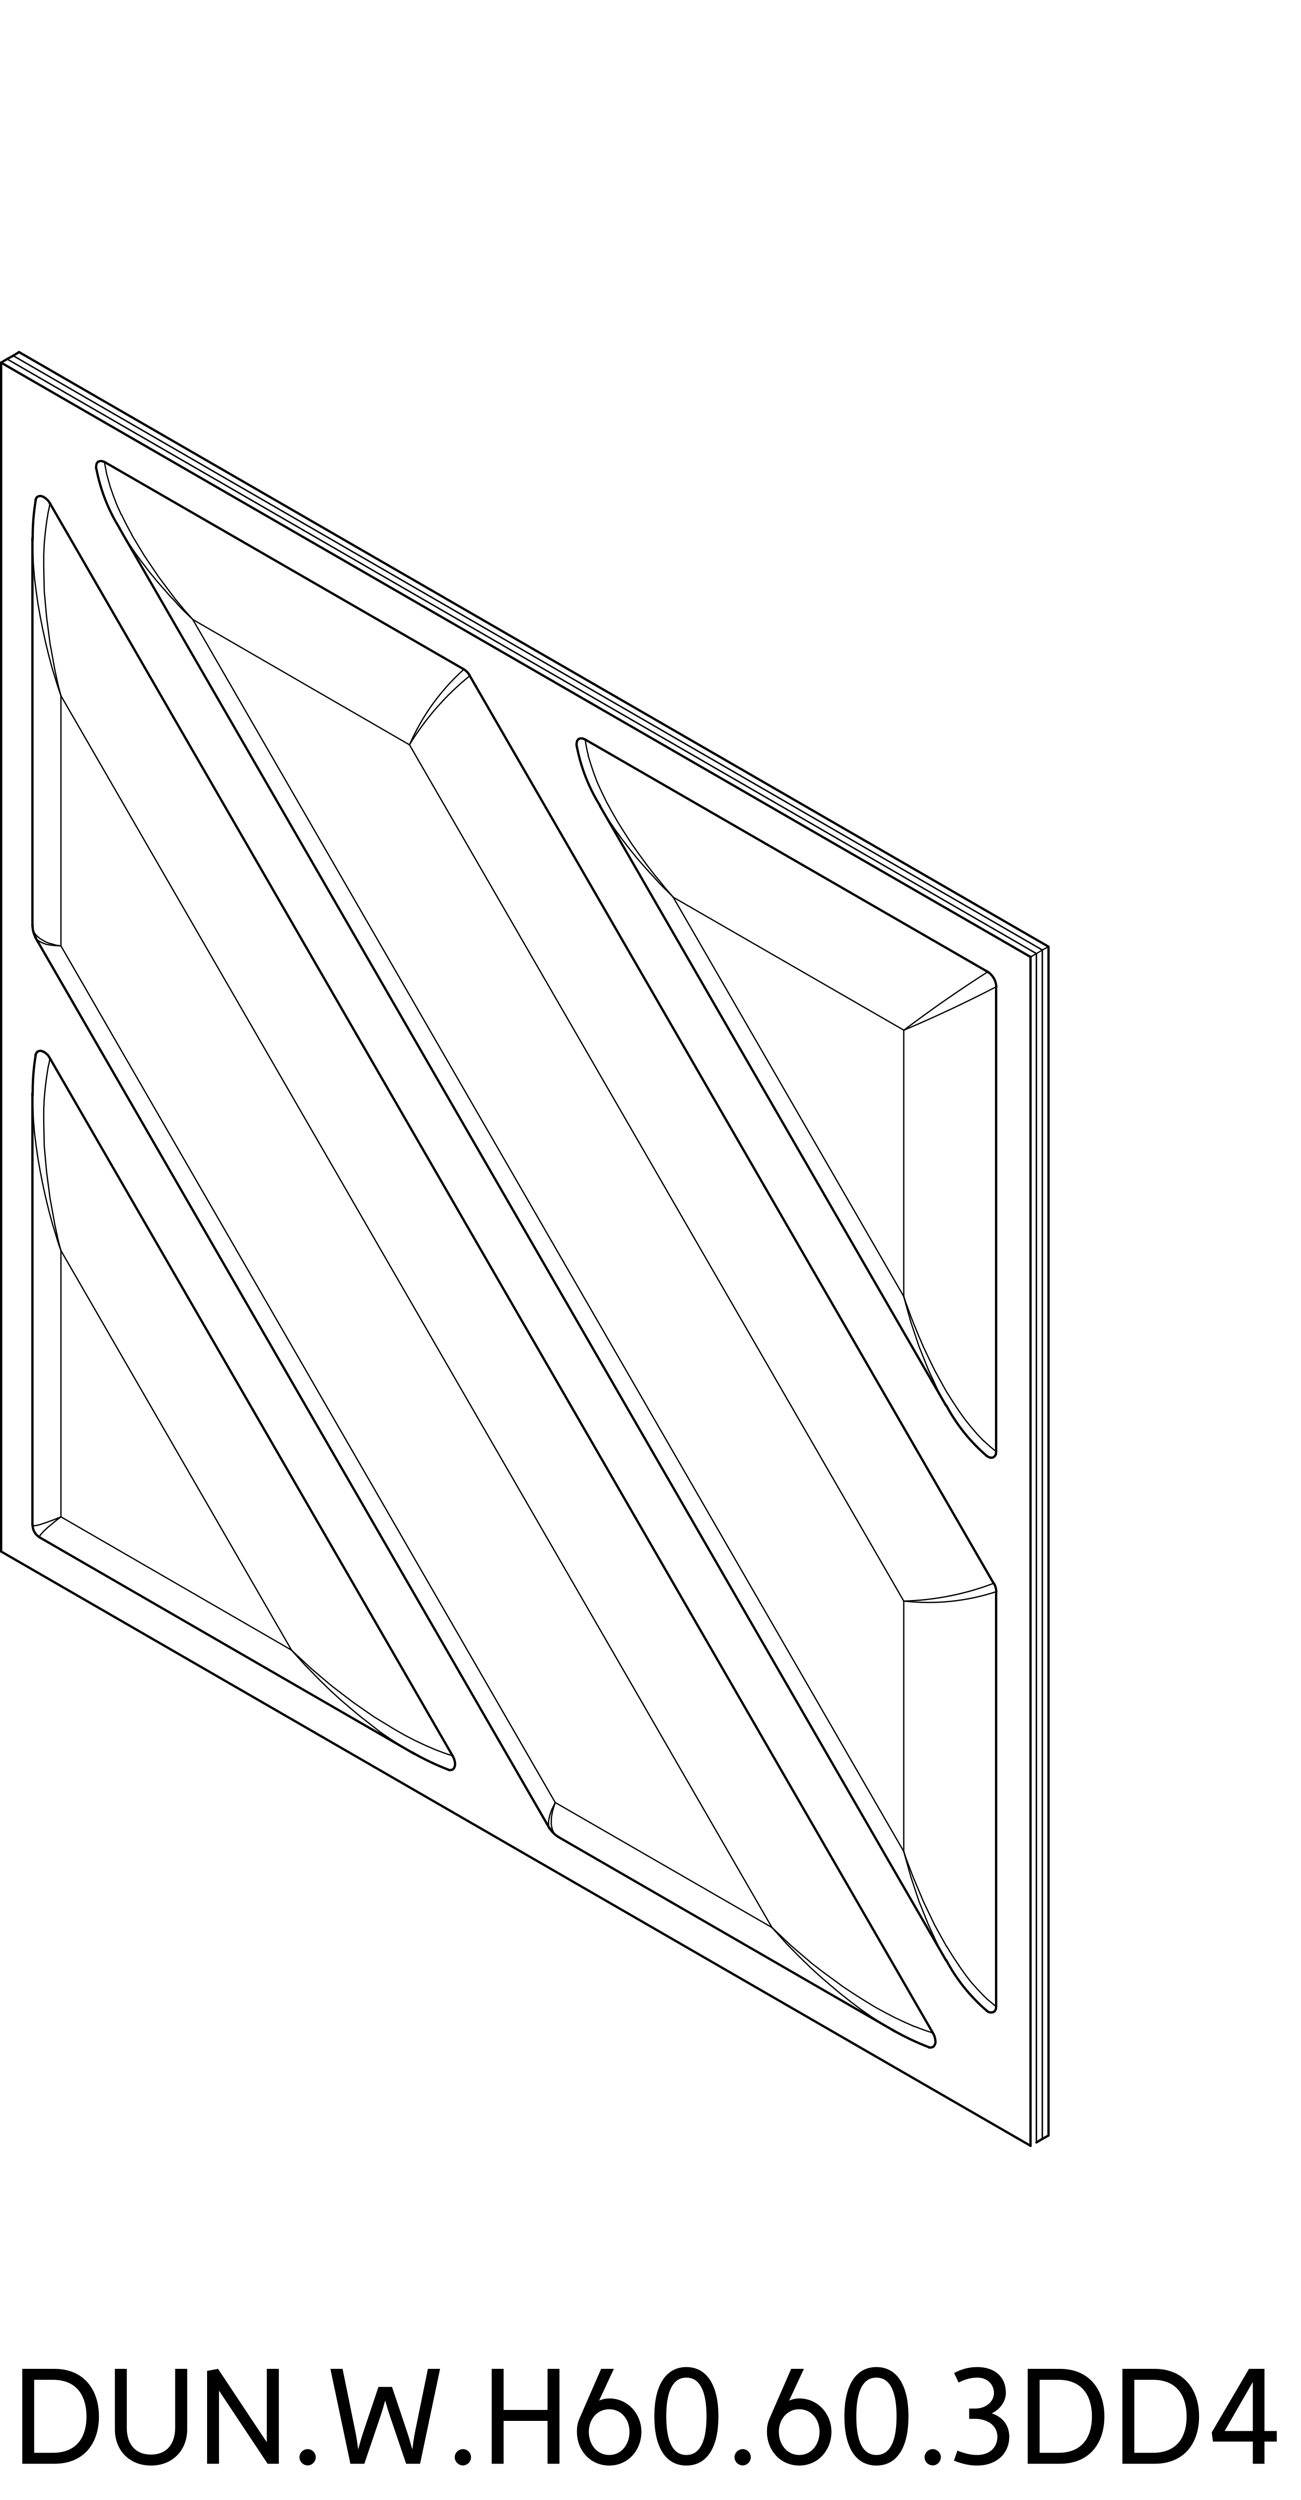 <svg width="152" height="292" viewBox="0 0 152 292" fill="none" xmlns="http://www.w3.org/2000/svg">
<g clip-path="url(#clip0_9_2483)">
<path d="M121.78 249.84V110.97L1.54 41.55" stroke="black" stroke-width="0.15" stroke-linecap="round" stroke-linejoin="round"/>
<path d="M121.09 111.39L0.83 41.94" stroke="black" stroke-width="0.15" stroke-linecap="round" stroke-linejoin="round"/>
<path d="M121.09 250.26V111.39" stroke="black" stroke-width="0.15" stroke-linecap="round" stroke-linejoin="round"/>
<path d="M1.54 41.55L0.83 41.94" stroke="black" stroke-width="0.27" stroke-linecap="round" stroke-linejoin="round"/>
<path d="M121.78 110.97L121.09 111.39" stroke="black" stroke-width="0.15" stroke-linecap="round" stroke-linejoin="round"/>
<path d="M121.78 249.84L121.09 250.26" stroke="black" stroke-width="0.27" stroke-linecap="round" stroke-linejoin="round"/>
<path d="M1.54 41.55L121.78 110.97V249.84" stroke="black" stroke-width="0.15" stroke-linecap="round" stroke-linejoin="round"/>
<path d="M2.23 41.13L122.5 110.58V249.45" stroke="black" stroke-width="0.27" stroke-linecap="round" stroke-linejoin="round"/>
<path d="M121.78 110.97L122.5 110.58" stroke="black" stroke-width="0.15" stroke-linecap="round" stroke-linejoin="round"/>
<path d="M1.54 41.55L2.23 41.13" stroke="black" stroke-width="0.27" stroke-linecap="round" stroke-linejoin="round"/>
<path d="M121.78 249.84L122.5 249.45" stroke="black" stroke-width="0.27" stroke-linecap="round" stroke-linejoin="round"/>
<path d="M121.09 250.26V111.39L0.83 41.94" stroke="black" stroke-width="0.15" stroke-linecap="round" stroke-linejoin="round"/>
<path d="M120.4 111.78L0.13 42.36" stroke="black" stroke-width="0.27" stroke-linecap="round" stroke-linejoin="round"/>
<path d="M120.4 250.65V111.78" stroke="black" stroke-width="0.27" stroke-linecap="round" stroke-linejoin="round"/>
<path d="M0.13 181.23L120.4 250.65" stroke="black" stroke-width="0.27" stroke-linecap="round" stroke-linejoin="round"/>
<path d="M0.13 42.36V181.23" stroke="black" stroke-width="0.27" stroke-linecap="round" stroke-linejoin="round"/>
<path d="M0.83 41.94L0.13 42.36" stroke="black" stroke-width="0.27" stroke-linecap="round" stroke-linejoin="round"/>
<path d="M121.09 111.39L120.4 111.78" stroke="black" stroke-width="0.15" stroke-linecap="round" stroke-linejoin="round"/>
<path d="M115.4 113.52L68.35 86.37" stroke="black" stroke-width="0.27" stroke-linecap="round" stroke-linejoin="round"/>
<path d="M116.4 115.25C116.36 114.54 115.99 113.9 115.4 113.51" stroke="black" stroke-width="0.27" stroke-linecap="round" stroke-linejoin="round"/>
<path d="M11.23 54.72V54.46L11.29 54.15L11.44 53.94L11.68 53.86H11.92L12.22 53.97" stroke="black" stroke-width="0.27" stroke-linecap="round" stroke-linejoin="round"/>
<path d="M4.15 58.38L4.3 58.08L4.52 57.96L4.75 57.93L5.05 58.02L5.33 58.21L5.62 58.47L5.84 58.8" stroke="black" stroke-width="0.27" stroke-linecap="round" stroke-linejoin="round"/>
<path d="M5.84 123.63L52.87 205.08" stroke="black" stroke-width="0.27" stroke-linecap="round" stroke-linejoin="round"/>
<path d="M4.15 123.21L4.3 122.91L4.52 122.77L4.75 122.74L5.05 122.83L5.33 123L5.62 123.27L5.84 123.63" stroke="black" stroke-width="0.27" stroke-linecap="round" stroke-linejoin="round"/>
<path d="M52.87 205.08L53.05 205.44L53.15 205.83L53.17 206.16L53.09 206.46L52.93 206.67L52.72 206.76H52.46L52.4 206.73" stroke="black" stroke-width="0.27" stroke-linecap="round" stroke-linejoin="round"/>
<path d="M109 237.48L5.84 58.8" stroke="black" stroke-width="0.27" stroke-linecap="round" stroke-linejoin="round"/>
<path d="M109 237.48L109.18 237.84L109.27 238.23L109.3 238.59L109.21 238.86L109.06 239.07L108.85 239.16H108.52" stroke="black" stroke-width="0.27" stroke-linecap="round" stroke-linejoin="round"/>
<path d="M116.38 234.39V185.94" stroke="black" stroke-width="0.27" stroke-linecap="round" stroke-linejoin="round"/>
<path d="M116.38 234.39L116.35 234.69L116.21 234.93L116.02 235.05L115.75 235.08L115.48 235.02L115.24 234.84" stroke="black" stroke-width="0.27" stroke-linecap="round" stroke-linejoin="round"/>
<path d="M116.38 169.56V115.27" stroke="black" stroke-width="0.27" stroke-linecap="round" stroke-linejoin="round"/>
<path d="M116.38 169.56L116.35 169.89L116.21 170.11L116.02 170.25L115.75 170.28L115.48 170.19L115.24 170.05" stroke="black" stroke-width="0.27" stroke-linecap="round" stroke-linejoin="round"/>
<path d="M116.09 184.95L54.88 78.93" stroke="black" stroke-width="0.27" stroke-linecap="round" stroke-linejoin="round"/>
<path d="M116.4 185.92C116.39 185.57 116.29 185.23 116.11 184.93" stroke="black" stroke-width="0.27" stroke-linecap="round" stroke-linejoin="round"/>
<path d="M54.19 78.18L12.22 53.97" stroke="black" stroke-width="0.27" stroke-linecap="round" stroke-linejoin="round"/>
<path d="M54.9 78.93C54.73 78.62 54.49 78.37 54.19 78.18" stroke="black" stroke-width="0.27" stroke-linecap="round" stroke-linejoin="round"/>
<path d="M67.36 87.12V86.86L67.42 86.55L67.58 86.34L67.78 86.25H68.05L68.35 86.37" stroke="black" stroke-width="0.27" stroke-linecap="round" stroke-linejoin="round"/>
<path d="M105.59 120.33L78.65 104.8" stroke="black" stroke-width="0.15" stroke-linecap="round" stroke-linejoin="round"/>
<path d="M105.59 151.44V120.33" stroke="black" stroke-width="0.15" stroke-linecap="round" stroke-linejoin="round"/>
<path d="M78.65 104.8L105.59 151.44" stroke="black" stroke-width="0.15" stroke-linecap="round" stroke-linejoin="round"/>
<path d="M105.61 120.33C109.27 118.78 112.87 117.09 116.4 115.26" stroke="black" stroke-width="0.15" stroke-linecap="round" stroke-linejoin="round"/>
<path d="M116.4 169.56C115.93 169.21 115.45 168.79 114.96 168.32" stroke="black" stroke-width="0.15" stroke-linecap="round" stroke-linejoin="round"/>
<path d="M114.94 168.33L114.22 167.58L113.47 166.71L112.75 165.81L112.03 164.8L111.31 163.71L110.59 162.58L109.9 161.34L109.21 160.08L108.55 158.73L107.9 157.36L107.29 155.94L106.99 155.19L106.69 154.47L106.4 153.72L105.85 152.22L105.59 151.44" stroke="black" stroke-width="0.15" stroke-linecap="round" stroke-linejoin="round"/>
<path d="M115.4 113.52C112.05 115.66 108.78 117.93 105.61 120.33" stroke="black" stroke-width="0.15" stroke-linecap="round" stroke-linejoin="round"/>
<path d="M110.53 164.19L109.6 162.45L108.46 159.99L107.38 157.3L106.42 154.44L105.83 152.34L105.59 151.44" stroke="black" stroke-width="0.15" stroke-linecap="round" stroke-linejoin="round"/>
<path d="M78.65 104.8L78.1 104.16L77.59 103.56L77.09 102.93L76.58 102.33L75.61 101.08L74.68 99.81L73.81 98.58L73 97.33L72.22 96.09L71.53 94.89L70.87 93.69L70.3 92.52L69.79 91.41L69.37 90.3L69.02 89.25L68.71 88.24" stroke="black" stroke-width="0.15" stroke-linecap="round" stroke-linejoin="round"/>
<path d="M68.73 88.23C68.56 87.57 68.44 86.95 68.37 86.36" stroke="black" stroke-width="0.15" stroke-linecap="round" stroke-linejoin="round"/>
<path d="M70.09 94.14L70.42 94.71L71.11 95.8L71.86 96.9L72.67 98.02L73.54 99.15L74.47 100.3L75.46 101.43L75.97 102L76.48 102.55L76.99 103.11L77.53 103.68L78.1 104.22L78.65 104.8" stroke="black" stroke-width="0.15" stroke-linecap="round" stroke-linejoin="round"/>
<path d="M7.12 146.08V177.18L34.06 192.75L7.12 146.08Z" stroke="black" stroke-width="0.15" stroke-linecap="round" stroke-linejoin="round"/>
<circle cx="3.79" cy="178.17" r="0.075" fill="black"/>
<path d="M3.81 178.16C3.81 178.16 3.85 178.22 3.92 178.23" stroke="black" stroke-width="0.15" stroke-linecap="round" stroke-linejoin="round"/>
<path d="M3.91 178.23L4.21 178.2L4.69 178.08L5.33 177.87L6.13 177.58L6.61 177.39L6.83 177.3L7.12 177.18L6.85 177.39L6.67 177.52L6.28 177.84L5.62 178.38L5.11 178.86L4.78 179.22L4.6 179.46" stroke="black" stroke-width="0.15" stroke-linecap="round" stroke-linejoin="round"/>
<path d="M4.62 179.44C4.59 179.5 4.59 179.55 4.62 179.57" stroke="black" stroke-width="0.15" stroke-linecap="round" stroke-linejoin="round"/>
<circle cx="4.6" cy="179.58" r="0.075" fill="black"/>
<path d="M3.79 127.71V127.95" stroke="black" stroke-width="0.27" stroke-linecap="round" stroke-linejoin="round"/>
<path d="M3.79 127.95V128.16L3.83 129.49L3.91 130.86L4.03 132.3L4.21 133.77L4.42 135.24L4.69 136.77L4.99 138.3L5.33 139.86L5.71 141.42L6.13 142.98L6.85 145.33L7.12 146.08" stroke="black" stroke-width="0.15" stroke-linecap="round" stroke-linejoin="round"/>
<path d="M34.06 192.75L35.68 194.55L36.25 195.12L36.83 195.72L37.4 196.3L38.53 197.4L39.71 198.48L40.9 199.5L42.08 200.49L43.28 201.42L44.44 202.33L45.61 203.13L46.78 203.88L47.92 204.58L48.1 204.69" stroke="black" stroke-width="0.15" stroke-linecap="round" stroke-linejoin="round"/>
<path d="M48.1 204.69L48.43 204.87" stroke="black" stroke-width="0.27" stroke-linecap="round" stroke-linejoin="round"/>
<path d="M5.84 123.63L5.74 124.14L5.62 124.68L5.44 125.83L5.29 127.02L5.17 128.31L5.11 129.61V130.99L5.17 133.86L5.44 136.86L5.84 139.92L6.4 143.02L6.73 144.55L6.88 145.2L7.12 146.08" stroke="black" stroke-width="0.15" stroke-linecap="round" stroke-linejoin="round"/>
<path d="M34.06 192.75L34.72 193.38L35.21 193.83L36.37 194.91L38.74 196.92L41.21 198.81L43.66 200.52L46.12 202.02L47.33 202.71L48.49 203.31L49.66 203.86L50.74 204.33L51.31 204.55L51.85 204.75L52.36 204.93L52.87 205.08" stroke="black" stroke-width="0.15" stroke-linecap="round" stroke-linejoin="round"/>
<path d="M7.12 110.49L64.87 210.55L90.19 225.15" stroke="black" stroke-width="0.15" stroke-linecap="round" stroke-linejoin="round"/>
<path d="M7.12 81.27V110.49" stroke="black" stroke-width="0.15" stroke-linecap="round" stroke-linejoin="round"/>
<path d="M90.19 225.15L7.12 81.27" stroke="black" stroke-width="0.15" stroke-linecap="round" stroke-linejoin="round"/>
<path d="M7.12 110.49L6.55 110.46L6.19 110.43L5.78 110.37L5.41 110.31L4.81 110.08L4.36 109.8L4.18 109.56" stroke="black" stroke-width="0.15" stroke-linecap="round" stroke-linejoin="round"/>
<path d="M4.18 109.56L4.15 109.53" stroke="black" stroke-width="0.27" stroke-linecap="round" stroke-linejoin="round"/>
<path d="M3.79 108.18V108.24" stroke="black" stroke-width="0.15" stroke-linecap="round" stroke-linejoin="round"/>
<path d="M3.81 108.22C3.81 108.4 3.85 108.57 3.91 108.73" stroke="black" stroke-width="0.15" stroke-linecap="round" stroke-linejoin="round"/>
<path d="M3.91 108.73C3.98 108.9 4.08 109.07 4.21 109.22" stroke="black" stroke-width="0.15" stroke-linecap="round" stroke-linejoin="round"/>
<path d="M4.21 109.24L4.69 109.65L5.33 110.02L5.68 110.16L6.13 110.28L6.53 110.4L7.12 110.49" stroke="black" stroke-width="0.15" stroke-linecap="round" stroke-linejoin="round"/>
<path d="M64.87 210.55L64.46 211.38L64.21 212.11L64.09 212.73V213.27L64.21 213.58" stroke="black" stroke-width="0.15" stroke-linecap="round" stroke-linejoin="round"/>
<path d="M64.21 213.58L64.24 213.63" stroke="black" stroke-width="0.27" stroke-linecap="round" stroke-linejoin="round"/>
<path d="M3.79 62.88V63.15" stroke="black" stroke-width="0.27" stroke-linecap="round" stroke-linejoin="round"/>
<path d="M3.79 63.15V63.36L3.83 64.68L3.91 66.06L4.03 67.5L4.21 68.94L4.42 70.44L4.69 71.97L4.99 73.5L5.33 75.06L5.71 76.62L6.13 78.18L6.61 79.74L6.85 80.49L7.12 81.27" stroke="black" stroke-width="0.15" stroke-linecap="round" stroke-linejoin="round"/>
<path d="M64.87 210.55L64.69 211.11L64.58 211.47L64.48 211.95L64.42 212.34L64.4 213.06L64.52 213.69" stroke="black" stroke-width="0.15" stroke-linecap="round" stroke-linejoin="round"/>
<path d="M64.53 213.69C64.6 213.88 64.69 214.05 64.8 214.2" stroke="black" stroke-width="0.15" stroke-linecap="round" stroke-linejoin="round"/>
<path d="M64.8 214.19C64.91 214.33 65.04 214.44 65.19 214.53" stroke="black" stroke-width="0.15" stroke-linecap="round" stroke-linejoin="round"/>
<path d="M65.17 214.56H65.21" stroke="black" stroke-width="0.15" stroke-linecap="round" stroke-linejoin="round"/>
<path d="M5.84 58.8L5.74 59.34L5.62 59.88L5.44 61.02L5.29 62.22L5.17 63.49L5.11 64.8V66.18L5.17 69.06L5.44 72.03L5.84 75.12L6.4 78.21L6.73 79.74L6.88 80.37L7.12 81.27" stroke="black" stroke-width="0.15" stroke-linecap="round" stroke-linejoin="round"/>
<path d="M90.19 225.15L91.81 226.95L92.38 227.55L93.52 228.69L94.66 229.8L95.84 230.88L97.03 231.9L98.21 232.89L99.4 233.83L100.58 234.72L101.74 235.53L102.91 236.28L104.05 237L104.23 237.09" stroke="black" stroke-width="0.15" stroke-linecap="round" stroke-linejoin="round"/>
<path d="M104.23 237.09L104.56 237.3" stroke="black" stroke-width="0.27" stroke-linecap="round" stroke-linejoin="round"/>
<path d="M109.02 237.47C108.34 237.27 107.63 237.02 106.9 236.72" stroke="black" stroke-width="0.15" stroke-linecap="round" stroke-linejoin="round"/>
<path d="M106.87 236.73L105.77 236.25L104.62 235.71L103.46 235.11L102.25 234.45L101.02 233.7L99.79 232.92L98.56 232.11L96.1 230.31L94.87 229.36L92.47 227.31L90.19 225.15" stroke="black" stroke-width="0.15" stroke-linecap="round" stroke-linejoin="round"/>
<path d="M105.59 216.27V187.02L47.84 87" stroke="black" stroke-width="0.15" stroke-linecap="round" stroke-linejoin="round"/>
<path d="M22.52 72.36L105.59 216.27" stroke="black" stroke-width="0.15" stroke-linecap="round" stroke-linejoin="round"/>
<path d="M47.84 87L22.52 72.36" stroke="black" stroke-width="0.15" stroke-linecap="round" stroke-linejoin="round"/>
<path d="M105.59 216.27L105.88 217.14L106.69 219.27L107.9 222.15L109.21 224.88L110.59 227.37" stroke="black" stroke-width="0.15" stroke-linecap="round" stroke-linejoin="round"/>
<path d="M110.61 227.36C111.07 228.13 111.54 228.87 112.04 229.59" stroke="black" stroke-width="0.15" stroke-linecap="round" stroke-linejoin="round"/>
<path d="M112.03 229.59L112.75 230.61L113.47 231.55L114.22 232.38L114.94 233.13L115.3 233.49L116.38 234.39" stroke="black" stroke-width="0.15" stroke-linecap="round" stroke-linejoin="round"/>
<path d="M110.53 228.99L109.6 227.28L108.46 224.8L107.38 222.12L106.42 219.24L105.83 217.14L105.59 216.27" stroke="black" stroke-width="0.15" stroke-linecap="round" stroke-linejoin="round"/>
<path d="M105.61 187.02C109.24 187.43 112.93 187.06 116.4 185.92" stroke="black" stroke-width="0.15" stroke-linecap="round" stroke-linejoin="round"/>
<path d="M13.96 61.71L14.29 62.31L14.98 63.39L15.73 64.5L16.54 65.61L17.41 66.75L18.34 67.89L19.34 69.03L19.84 69.61L20.35 70.14L20.86 70.71L21.4 71.28L21.97 71.83L22.52 72.36" stroke="black" stroke-width="0.15" stroke-linecap="round" stroke-linejoin="round"/>
<path d="M105.61 187.02C109.2 186.92 112.75 186.22 116.11 184.94" stroke="black" stroke-width="0.15" stroke-linecap="round" stroke-linejoin="round"/>
<path d="M12.22 53.97L12.28 54.42L12.37 54.87L12.46 55.36L12.59 55.83L12.88 56.86L13.24 57.9L13.66 58.99L14.17 60.12" stroke="black" stroke-width="0.15" stroke-linecap="round" stroke-linejoin="round"/>
<path d="M14.2 60.12C14.57 60.91 14.98 61.7 15.42 62.48" stroke="black" stroke-width="0.15" stroke-linecap="round" stroke-linejoin="round"/>
<path d="M15.4 62.49L16.87 64.92L18.55 67.41L20.44 69.93L21.46 71.16L21.91 71.67L22.52 72.36" stroke="black" stroke-width="0.15" stroke-linecap="round" stroke-linejoin="round"/>
<path d="M54.9 78.93C52.1 81.19 49.72 83.91 47.85 86.98" stroke="black" stroke-width="0.15" stroke-linecap="round" stroke-linejoin="round"/>
<path d="M54.2 78.18C51.48 80.62 49.31 83.63 47.85 86.98" stroke="black" stroke-width="0.15" stroke-linecap="round" stroke-linejoin="round"/>
<path d="M110.56 164.17C111.75 166.4 113.34 168.39 115.25 170.03" stroke="black" stroke-width="0.27" stroke-linecap="round" stroke-linejoin="round"/>
<path d="M70.09 94.14L110.53 164.19" stroke="black" stroke-width="0.27" stroke-linecap="round" stroke-linejoin="round"/>
<path d="M67.38 87.12C67.85 89.6 68.77 91.97 70.11 94.12" stroke="black" stroke-width="0.27" stroke-linecap="round" stroke-linejoin="round"/>
<path d="M3.81 178.15C3.81 178.74 4.13 179.28 4.64 179.58" stroke="black" stroke-width="0.27" stroke-linecap="round" stroke-linejoin="round"/>
<path d="M3.79 127.95V178.14" stroke="black" stroke-width="0.27" stroke-linecap="round" stroke-linejoin="round"/>
<path d="M4.63 179.58L48.1 204.69" stroke="black" stroke-width="0.27" stroke-linecap="round" stroke-linejoin="round"/>
<path d="M3.79 127.71V127.95" stroke="black" stroke-width="0.27" stroke-linecap="round" stroke-linejoin="round"/>
<path d="M4.18 123.19C3.93 124.68 3.81 126.18 3.82 127.69" stroke="black" stroke-width="0.27" stroke-linecap="round" stroke-linejoin="round"/>
<path d="M48.12 204.68C49.5 205.48 50.93 206.16 52.42 206.73" stroke="black" stroke-width="0.27" stroke-linecap="round" stroke-linejoin="round"/>
<path d="M3.81 108.19C3.81 108.66 3.94 109.11 4.17 109.52" stroke="black" stroke-width="0.27" stroke-linecap="round" stroke-linejoin="round"/>
<path d="M4.15 109.53L64.21 213.58" stroke="black" stroke-width="0.27" stroke-linecap="round" stroke-linejoin="round"/>
<path d="M3.79 63.15V108.18" stroke="black" stroke-width="0.27" stroke-linecap="round" stroke-linejoin="round"/>
<path d="M64.24 213.57C64.47 213.97 64.81 214.31 65.21 214.55" stroke="black" stroke-width="0.27" stroke-linecap="round" stroke-linejoin="round"/>
<path d="M3.79 62.88V63.15" stroke="black" stroke-width="0.27" stroke-linecap="round" stroke-linejoin="round"/>
<path d="M4.18 58.38C3.93 59.87 3.81 61.37 3.82 62.88" stroke="black" stroke-width="0.27" stroke-linecap="round" stroke-linejoin="round"/>
<path d="M65.21 214.56L104.23 237.09" stroke="black" stroke-width="0.27" stroke-linecap="round" stroke-linejoin="round"/>
<path d="M104.24 237.09C105.62 237.89 107.05 238.57 108.54 239.14" stroke="black" stroke-width="0.27" stroke-linecap="round" stroke-linejoin="round"/>
<path d="M110.56 228.98C111.75 231.21 113.34 233.2 115.25 234.84" stroke="black" stroke-width="0.27" stroke-linecap="round" stroke-linejoin="round"/>
<path d="M13.96 61.71L110.53 228.99" stroke="black" stroke-width="0.27" stroke-linecap="round" stroke-linejoin="round"/>
<path d="M11.25 54.71C11.72 57.19 12.64 59.56 13.98 61.71" stroke="black" stroke-width="0.27" stroke-linecap="round" stroke-linejoin="round"/>
</g>
<path d="M2.601 287.79V276.702H6.345C9.897 276.702 11.561 279.246 11.561 282.27C11.561 285.31 9.897 287.79 6.345 287.79H2.601ZM3.993 286.51H6.169C9.145 286.51 10.105 284.462 10.105 282.27C10.105 280.078 9.145 277.982 6.169 277.982H3.993V286.51ZM13.423 283.774V276.702H14.815V283.598C14.815 285.438 15.759 286.718 17.647 286.718C19.503 286.718 20.463 285.438 20.463 283.582V276.702H21.871V283.774C21.871 286.174 20.207 287.998 17.647 287.998C15.071 287.998 13.423 286.19 13.423 283.774ZM24.195 287.79V276.942L25.475 276.702L31.171 285.278V276.702H32.579V287.79H31.267L25.587 279.246V287.79H24.195ZM34.988 287.022C34.988 286.51 35.42 286.078 35.948 286.078C36.46 286.078 36.892 286.51 36.892 287.022C36.892 287.55 36.46 287.982 35.948 287.982C35.42 287.982 34.988 287.55 34.988 287.022ZM40.936 287.79L38.6 276.702H40.024L41.528 284.078C41.64 284.622 41.752 285.406 41.848 286.11C42.04 285.39 42.264 284.622 42.456 284.062L44.216 278.814H45.8L47.56 284.062C47.752 284.622 47.976 285.406 48.168 286.126C48.264 285.406 48.376 284.622 48.488 284.078L49.992 276.702H51.416L49.08 287.79H47.448L45.544 282.174C45.384 281.71 45.176 281.022 45 280.398C44.84 281.022 44.632 281.694 44.472 282.174L42.568 287.79H40.936ZM53.129 287.022C53.129 286.51 53.561 286.078 54.089 286.078C54.601 286.078 55.033 286.51 55.033 287.022C55.033 287.55 54.601 287.982 54.089 287.982C53.561 287.982 53.129 287.55 53.129 287.022ZM57.445 287.79V276.702H58.837V281.502H63.973V276.702H65.365V287.79H63.973V282.782H58.837V287.79H57.445ZM67.401 284.062C67.401 283.566 67.449 283.07 67.721 282.462L70.233 276.702H71.721L69.993 280.414C70.345 280.254 70.745 280.158 71.177 280.158C73.321 280.158 74.937 281.918 74.937 284.062C74.937 286.222 73.369 287.998 71.177 287.998C68.969 287.998 67.401 286.222 67.401 284.062ZM68.793 284.062C68.793 285.518 69.737 286.766 71.177 286.766C72.617 286.766 73.545 285.518 73.545 284.062C73.545 282.622 72.617 281.422 71.177 281.422C69.737 281.422 68.793 282.622 68.793 284.062ZM80.192 287.998C77.92 287.998 76.448 286.094 76.448 282.254C76.448 278.43 77.92 276.494 80.192 276.494C82.464 276.494 83.936 278.43 83.936 282.254C83.936 286.094 82.464 287.998 80.192 287.998ZM80.192 286.766C81.632 286.766 82.544 285.438 82.544 282.254C82.544 279.07 81.632 277.726 80.192 277.726C78.752 277.726 77.84 279.054 77.84 282.254C77.84 285.454 78.752 286.766 80.192 286.766ZM85.816 287.022C85.816 286.51 86.248 286.078 86.776 286.078C87.288 286.078 87.72 286.51 87.72 287.022C87.72 287.55 87.288 287.982 86.776 287.982C86.248 287.982 85.816 287.55 85.816 287.022ZM89.604 284.062C89.604 283.566 89.652 283.07 89.924 282.462L92.436 276.702H93.924L92.196 280.414C92.548 280.254 92.948 280.158 93.38 280.158C95.524 280.158 97.14 281.918 97.14 284.062C97.14 286.222 95.572 287.998 93.38 287.998C91.172 287.998 89.604 286.222 89.604 284.062ZM90.996 284.062C90.996 285.518 91.94 286.766 93.38 286.766C94.82 286.766 95.748 285.518 95.748 284.062C95.748 282.622 94.82 281.422 93.38 281.422C91.94 281.422 90.996 282.622 90.996 284.062ZM102.395 287.998C100.123 287.998 98.651 286.094 98.651 282.254C98.651 278.43 100.123 276.494 102.395 276.494C104.667 276.494 106.139 278.43 106.139 282.254C106.139 286.094 104.667 287.998 102.395 287.998ZM102.395 286.766C103.835 286.766 104.747 285.438 104.747 282.254C104.747 279.07 103.835 277.726 102.395 277.726C100.955 277.726 100.043 279.054 100.043 282.254C100.043 285.454 100.955 286.766 102.395 286.766ZM108.019 287.022C108.019 286.51 108.451 286.078 108.979 286.078C109.491 286.078 109.923 286.51 109.923 287.022C109.923 287.55 109.491 287.982 108.979 287.982C108.451 287.982 108.019 287.55 108.019 287.022ZM111.455 287.422L111.855 286.254C112.623 286.558 113.375 286.766 114.159 286.766C115.663 286.766 116.527 285.838 116.527 284.638C116.527 283.31 115.359 282.542 113.903 282.542H113.231V281.342H113.967C115.087 281.342 116.127 280.606 116.127 279.518C116.127 278.494 115.327 277.726 114.175 277.726C113.439 277.726 112.719 277.934 111.999 278.302L111.471 277.198C112.383 276.702 113.247 276.494 114.175 276.494C116.175 276.494 117.519 277.582 117.519 279.518C117.519 280.398 116.959 281.374 115.871 281.902C117.407 282.414 117.919 283.582 117.919 284.638C117.919 286.478 116.559 287.998 114.143 287.998C113.231 287.998 112.367 287.79 111.455 287.422ZM120.07 287.79V276.702H123.814C127.366 276.702 129.03 279.246 129.03 282.27C129.03 285.31 127.366 287.79 123.814 287.79H120.07ZM121.462 286.51H123.638C126.614 286.51 127.574 284.462 127.574 282.27C127.574 280.078 126.614 277.982 123.638 277.982H121.462V286.51ZM131.132 287.79V276.702H134.876C138.428 276.702 140.092 279.246 140.092 282.27C140.092 285.31 138.428 287.79 134.876 287.79H131.132ZM132.524 286.51H134.7C137.676 286.51 138.636 284.462 138.636 282.27C138.636 280.078 137.676 277.982 134.7 277.982H132.524V286.51ZM141.715 285.198L141.571 284.126L145.923 276.702H147.731V283.966H149.171V285.198H147.731V287.79H146.371V285.198H141.715ZM143.075 283.966H146.371V278.238L143.075 283.966Z" fill="black"/>
<defs>
<clipPath id="clip0_9_2483">
<rect width="122.64" height="209.79" fill="white" transform="translate(0 41)"/>
</clipPath>
</defs>
</svg>
